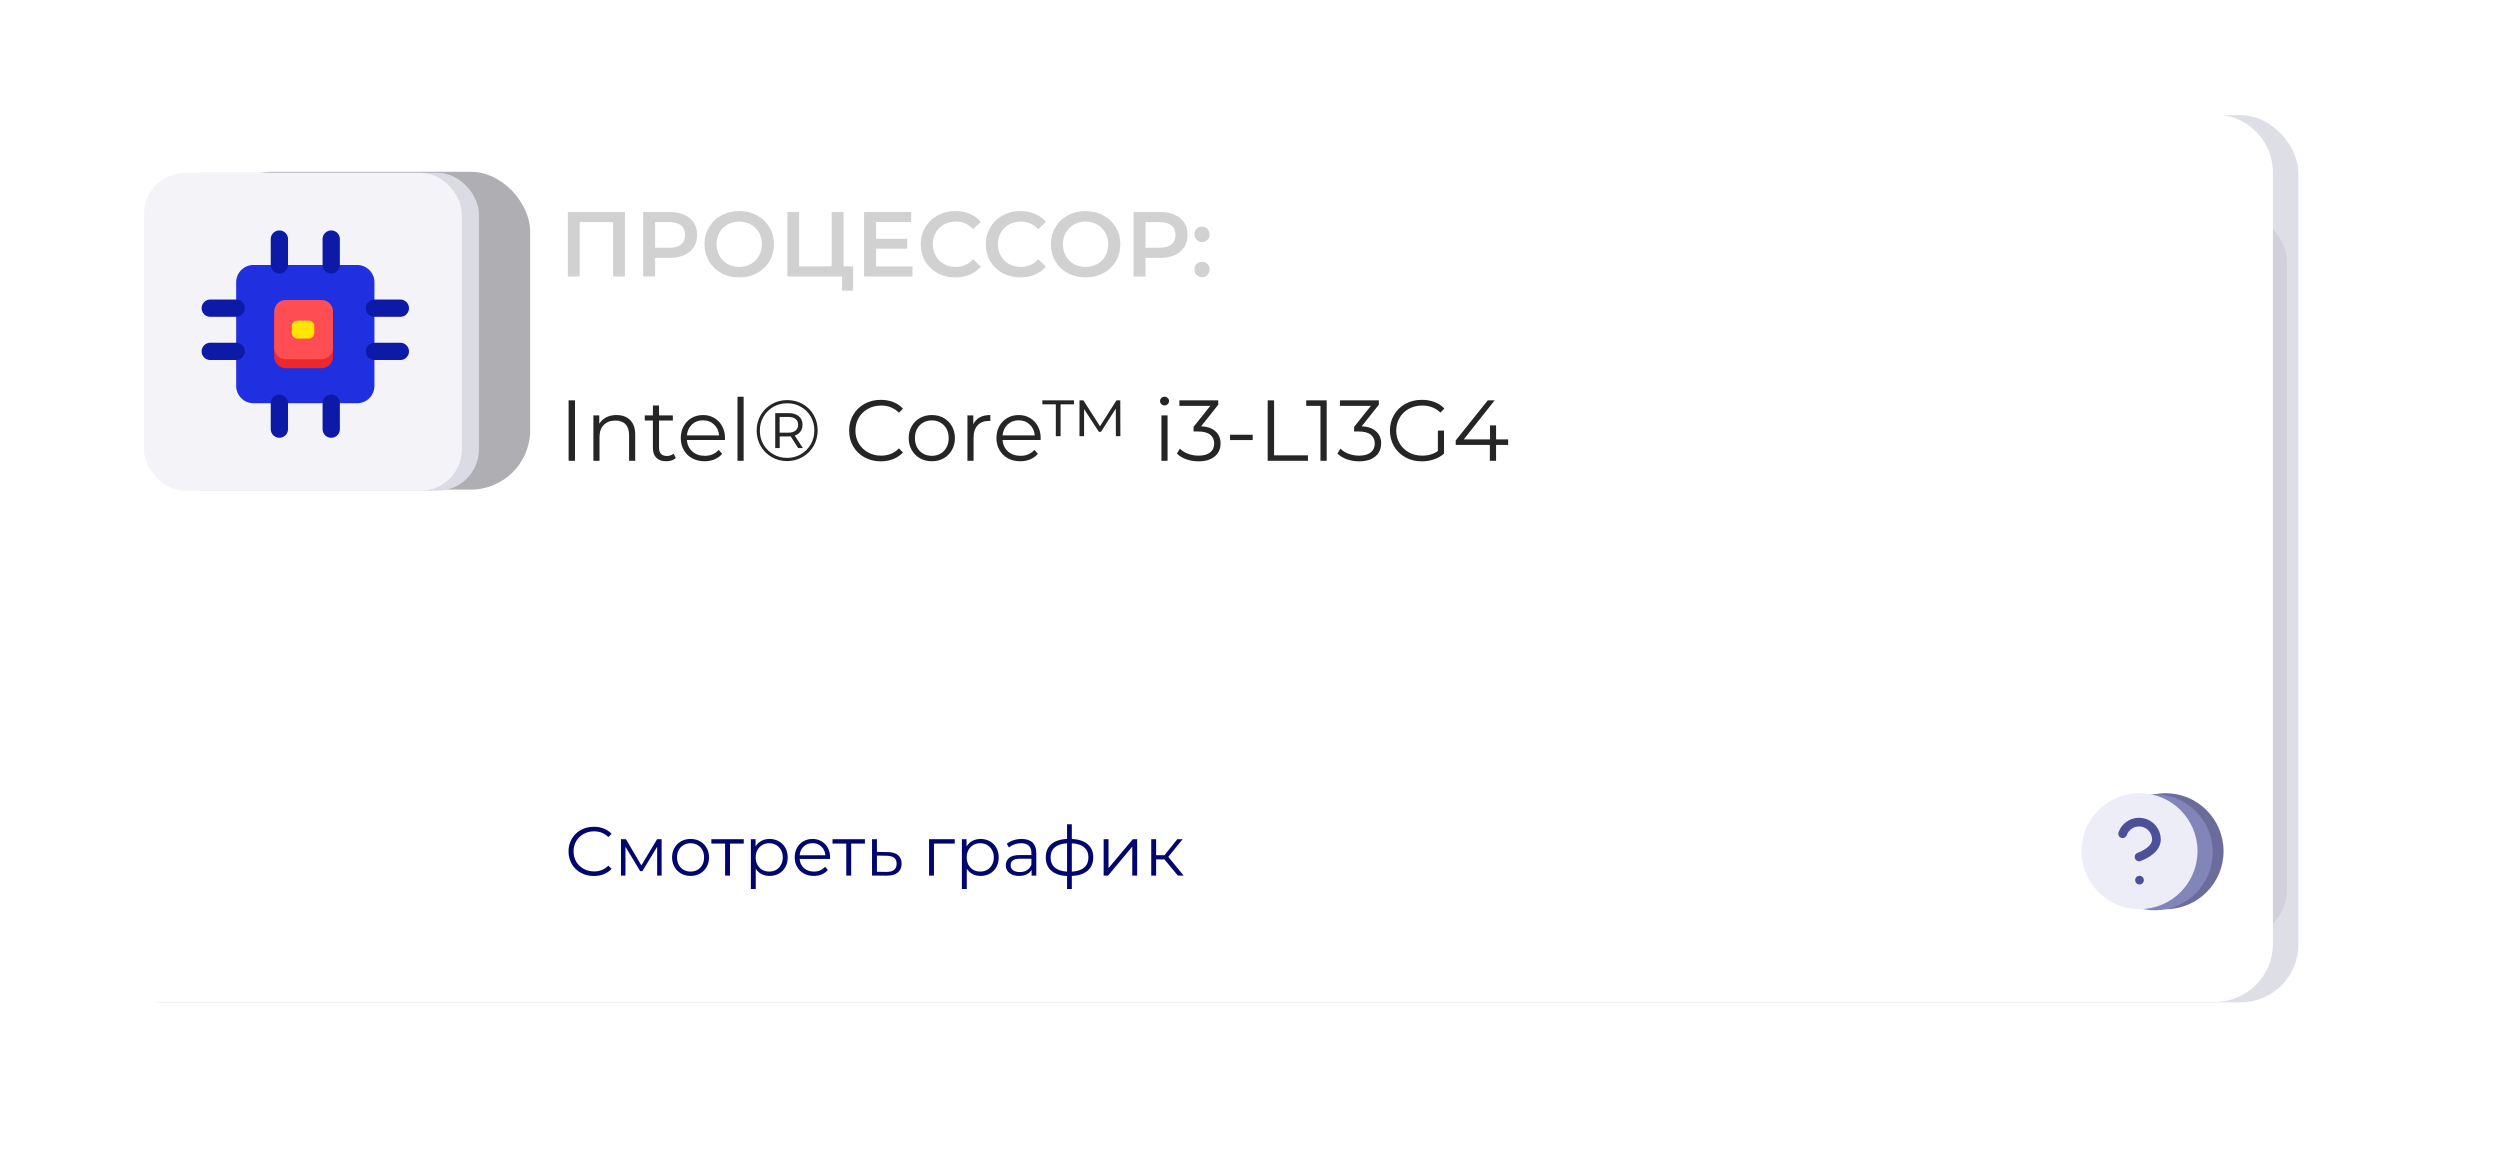 <?xml version="1.0" encoding="UTF-8"?> <svg xmlns="http://www.w3.org/2000/svg" width="434" height="200" viewBox="0 0 434 200" fill="none"> <g opacity="0.6" filter="url(#filter0_f_377_7352)"> <rect x="37" y="36.886" width="360" height="126" rx="8.456" fill="#2E0B2A"></rect> </g> <rect opacity="0.9" x="18" y="20" width="381" height="154" rx="10.007" fill="#DBDBE4"></rect> <rect x="16.001" y="19.886" width="378.577" height="154.049" rx="76.725" fill="url(#paint0_linear_377_7352)"></rect> <path d="M16 29.955C16 24.394 20.508 19.887 26.069 19.887H384.509C390.07 19.887 394.577 24.394 394.577 29.955V163.867C394.577 169.427 390.07 173.935 384.509 173.935H26.069C20.508 173.935 16 169.427 16 163.867V29.955Z" fill="white"></path> <path d="M108.488 36.8V48H106.44V38.56H100.632V48H98.584V36.8H108.488ZM116.254 36.8C117.225 36.8 118.067 36.96 118.782 37.28C119.507 37.6 120.062 38.059 120.446 38.656C120.83 39.253 121.022 39.963 121.022 40.784C121.022 41.595 120.83 42.304 120.446 42.912C120.062 43.509 119.507 43.968 118.782 44.288C118.067 44.608 117.225 44.768 116.254 44.768H113.726V48H111.646V36.8H116.254ZM116.158 43.008C117.065 43.008 117.753 42.816 118.222 42.432C118.691 42.048 118.926 41.499 118.926 40.784C118.926 40.069 118.691 39.52 118.222 39.136C117.753 38.752 117.065 38.56 116.158 38.56H113.726V43.008H116.158ZM128.33 48.16C127.189 48.16 126.159 47.915 125.242 47.424C124.325 46.923 123.605 46.235 123.082 45.36C122.559 44.475 122.298 43.488 122.298 42.4C122.298 41.312 122.559 40.331 123.082 39.456C123.605 38.571 124.325 37.883 125.242 37.392C126.159 36.891 127.189 36.64 128.33 36.64C129.471 36.64 130.501 36.891 131.418 37.392C132.335 37.883 133.055 38.565 133.578 39.44C134.101 40.315 134.362 41.301 134.362 42.4C134.362 43.499 134.101 44.485 133.578 45.36C133.055 46.235 132.335 46.923 131.418 47.424C130.501 47.915 129.471 48.16 128.33 48.16ZM128.33 46.336C129.077 46.336 129.749 46.171 130.346 45.84C130.943 45.499 131.413 45.029 131.754 44.432C132.095 43.824 132.266 43.147 132.266 42.4C132.266 41.653 132.095 40.981 131.754 40.384C131.413 39.776 130.943 39.307 130.346 38.976C129.749 38.635 129.077 38.464 128.33 38.464C127.583 38.464 126.911 38.635 126.314 38.976C125.717 39.307 125.247 39.776 124.906 40.384C124.565 40.981 124.394 41.653 124.394 42.4C124.394 43.147 124.565 43.824 124.906 44.432C125.247 45.029 125.717 45.499 126.314 45.84C126.911 46.171 127.583 46.336 128.33 46.336ZM148.102 46.24V50.464H146.182V48H136.678V36.8H138.726V46.24H144.374V36.8H146.438V46.24H148.102ZM158.406 46.256V48H150.006V36.8H158.182V38.544H152.086V41.456H157.494V43.168H152.086V46.256H158.406ZM165.829 48.16C164.699 48.16 163.675 47.915 162.757 47.424C161.851 46.923 161.136 46.235 160.613 45.36C160.101 44.485 159.845 43.499 159.845 42.4C159.845 41.301 160.107 40.315 160.629 39.44C161.152 38.565 161.867 37.883 162.773 37.392C163.691 36.891 164.715 36.64 165.845 36.64C166.763 36.64 167.6 36.8 168.357 37.12C169.115 37.44 169.755 37.904 170.277 38.512L168.933 39.776C168.123 38.901 167.125 38.464 165.941 38.464C165.173 38.464 164.485 38.635 163.877 38.976C163.269 39.307 162.795 39.771 162.453 40.368C162.112 40.965 161.941 41.643 161.941 42.4C161.941 43.157 162.112 43.835 162.453 44.432C162.795 45.029 163.269 45.499 163.877 45.84C164.485 46.171 165.173 46.336 165.941 46.336C167.125 46.336 168.123 45.893 168.933 45.008L170.277 46.288C169.755 46.896 169.109 47.36 168.341 47.68C167.584 48 166.747 48.16 165.829 48.16ZM177.126 48.16C175.996 48.16 174.972 47.915 174.054 47.424C173.148 46.923 172.433 46.235 171.91 45.36C171.398 44.485 171.142 43.499 171.142 42.4C171.142 41.301 171.404 40.315 171.926 39.44C172.449 38.565 173.164 37.883 174.07 37.392C174.988 36.891 176.012 36.64 177.142 36.64C178.06 36.64 178.897 36.8 179.654 37.12C180.412 37.44 181.052 37.904 181.574 38.512L180.23 39.776C179.42 38.901 178.422 38.464 177.238 38.464C176.47 38.464 175.782 38.635 175.174 38.976C174.566 39.307 174.092 39.771 173.75 40.368C173.409 40.965 173.238 41.643 173.238 42.4C173.238 43.157 173.409 43.835 173.75 44.432C174.092 45.029 174.566 45.499 175.174 45.84C175.782 46.171 176.47 46.336 177.238 46.336C178.422 46.336 179.42 45.893 180.23 45.008L181.574 46.288C181.052 46.896 180.406 47.36 179.638 47.68C178.881 48 178.044 48.16 177.126 48.16ZM188.455 48.16C187.314 48.16 186.284 47.915 185.367 47.424C184.45 46.923 183.73 46.235 183.207 45.36C182.684 44.475 182.423 43.488 182.423 42.4C182.423 41.312 182.684 40.331 183.207 39.456C183.73 38.571 184.45 37.883 185.367 37.392C186.284 36.891 187.314 36.64 188.455 36.64C189.596 36.64 190.626 36.891 191.543 37.392C192.46 37.883 193.18 38.565 193.703 39.44C194.226 40.315 194.487 41.301 194.487 42.4C194.487 43.499 194.226 44.485 193.703 45.36C193.18 46.235 192.46 46.923 191.543 47.424C190.626 47.915 189.596 48.16 188.455 48.16ZM188.455 46.336C189.202 46.336 189.874 46.171 190.471 45.84C191.068 45.499 191.538 45.029 191.879 44.432C192.22 43.824 192.391 43.147 192.391 42.4C192.391 41.653 192.22 40.981 191.879 40.384C191.538 39.776 191.068 39.307 190.471 38.976C189.874 38.635 189.202 38.464 188.455 38.464C187.708 38.464 187.036 38.635 186.439 38.976C185.842 39.307 185.372 39.776 185.031 40.384C184.69 40.981 184.519 41.653 184.519 42.4C184.519 43.147 184.69 43.824 185.031 44.432C185.372 45.029 185.842 45.499 186.439 45.84C187.036 46.171 187.708 46.336 188.455 46.336ZM201.395 36.8C202.365 36.8 203.208 36.96 203.923 37.28C204.648 37.6 205.203 38.059 205.587 38.656C205.971 39.253 206.163 39.963 206.163 40.784C206.163 41.595 205.971 42.304 205.587 42.912C205.203 43.509 204.648 43.968 203.923 44.288C203.208 44.608 202.365 44.768 201.395 44.768H198.867V48H196.787V36.8H201.395ZM201.299 43.008C202.205 43.008 202.893 42.816 203.363 42.432C203.832 42.048 204.067 41.499 204.067 40.784C204.067 40.069 203.832 39.52 203.363 39.136C202.893 38.752 202.205 38.56 201.299 38.56H198.867V43.008H201.299ZM208.671 42.016C208.308 42.016 207.999 41.893 207.743 41.648C207.487 41.392 207.359 41.072 207.359 40.688C207.359 40.293 207.481 39.973 207.727 39.728C207.983 39.483 208.297 39.36 208.671 39.36C209.044 39.36 209.353 39.483 209.599 39.728C209.855 39.973 209.983 40.293 209.983 40.688C209.983 41.072 209.855 41.392 209.599 41.648C209.343 41.893 209.033 42.016 208.671 42.016ZM208.671 48.112C208.308 48.112 207.999 47.989 207.743 47.744C207.487 47.488 207.359 47.168 207.359 46.784C207.359 46.389 207.481 46.069 207.727 45.824C207.983 45.579 208.297 45.456 208.671 45.456C209.044 45.456 209.353 45.579 209.599 45.824C209.855 46.069 209.983 46.389 209.983 46.784C209.983 47.168 209.855 47.488 209.599 47.744C209.343 47.989 209.033 48.112 208.671 48.112Z" fill="#D1D1D1"></path> <path d="M98.71 69.5H99.82V80H98.71V69.5ZM107.031 72.05C108.021 72.05 108.806 72.34 109.386 72.92C109.976 73.49 110.271 74.325 110.271 75.425V80H109.206V75.53C109.206 74.71 109.001 74.085 108.591 73.655C108.181 73.225 107.596 73.01 106.836 73.01C105.986 73.01 105.311 73.265 104.811 73.775C104.321 74.275 104.076 74.97 104.076 75.86V80H103.011V72.11H104.031V73.565C104.321 73.085 104.721 72.715 105.231 72.455C105.751 72.185 106.351 72.05 107.031 72.05ZM117.318 79.52C117.118 79.7 116.868 79.84 116.568 79.94C116.278 80.03 115.973 80.075 115.653 80.075C114.913 80.075 114.343 79.875 113.943 79.475C113.543 79.075 113.343 78.51 113.343 77.78V73.01H111.933V72.11H113.343V70.385H114.408V72.11H116.808V73.01H114.408V77.72C114.408 78.19 114.523 78.55 114.753 78.8C114.993 79.04 115.333 79.16 115.773 79.16C115.993 79.16 116.203 79.125 116.403 79.055C116.613 78.985 116.793 78.885 116.943 78.755L117.318 79.52ZM125.848 76.385H119.248C119.308 77.205 119.623 77.87 120.193 78.38C120.763 78.88 121.483 79.13 122.353 79.13C122.843 79.13 123.293 79.045 123.703 78.875C124.113 78.695 124.468 78.435 124.768 78.095L125.368 78.785C125.018 79.205 124.578 79.525 124.048 79.745C123.528 79.965 122.953 80.075 122.323 80.075C121.513 80.075 120.793 79.905 120.163 79.565C119.543 79.215 119.058 78.735 118.708 78.125C118.358 77.515 118.183 76.825 118.183 76.055C118.183 75.285 118.348 74.595 118.678 73.985C119.018 73.375 119.478 72.9 120.058 72.56C120.648 72.22 121.308 72.05 122.038 72.05C122.768 72.05 123.423 72.22 124.003 72.56C124.583 72.9 125.038 73.375 125.368 73.985C125.698 74.585 125.863 75.275 125.863 76.055L125.848 76.385ZM122.038 72.965C121.278 72.965 120.638 73.21 120.118 73.7C119.608 74.18 119.318 74.81 119.248 75.59H124.843C124.773 74.81 124.478 74.18 123.958 73.7C123.448 73.21 122.808 72.965 122.038 72.965ZM128.031 68.87H129.096V80H128.031V68.87ZM136.664 69.455C137.654 69.455 138.549 69.685 139.349 70.145C140.159 70.605 140.794 71.24 141.254 72.05C141.714 72.85 141.944 73.74 141.944 74.72C141.944 75.7 141.709 76.6 141.239 77.42C140.769 78.23 140.129 78.87 139.319 79.34C138.509 79.81 137.614 80.045 136.634 80.045C135.654 80.045 134.759 79.81 133.949 79.34C133.149 78.87 132.514 78.23 132.044 77.42C131.584 76.61 131.354 75.72 131.354 74.75C131.354 73.78 131.584 72.89 132.044 72.08C132.514 71.27 133.154 70.63 133.964 70.16C134.774 69.69 135.674 69.455 136.664 69.455ZM136.634 79.49C137.514 79.49 138.314 79.28 139.034 78.86C139.754 78.43 140.324 77.855 140.744 77.135C141.164 76.405 141.374 75.6 141.374 74.72C141.374 73.84 141.169 73.045 140.759 72.335C140.349 71.615 139.784 71.05 139.064 70.64C138.354 70.22 137.554 70.01 136.664 70.01C135.774 70.01 134.964 70.22 134.234 70.64C133.514 71.06 132.944 71.635 132.524 72.365C132.114 73.085 131.909 73.88 131.909 74.75C131.909 75.62 132.114 76.42 132.524 77.15C132.944 77.87 133.514 78.44 134.234 78.86C134.954 79.28 135.754 79.49 136.634 79.49ZM139.319 73.73C139.319 74.19 139.199 74.585 138.959 74.915C138.729 75.235 138.399 75.47 137.969 75.62L139.379 77.78H138.569L137.264 75.755C137.184 75.765 137.069 75.77 136.919 75.77H135.359V77.78H134.579V71.72H136.919C137.659 71.72 138.244 71.9 138.674 72.26C139.104 72.62 139.319 73.11 139.319 73.73ZM136.874 75.11C137.404 75.11 137.814 74.99 138.104 74.75C138.404 74.51 138.554 74.17 138.554 73.73C138.554 73.3 138.404 72.97 138.104 72.74C137.814 72.5 137.404 72.38 136.874 72.38H135.344V75.11H136.874ZM152.899 80.09C151.859 80.09 150.919 79.86 150.079 79.4C149.249 78.94 148.594 78.305 148.114 77.495C147.644 76.675 147.409 75.76 147.409 74.75C147.409 73.74 147.644 72.83 148.114 72.02C148.594 71.2 149.254 70.56 150.094 70.1C150.934 69.64 151.874 69.41 152.914 69.41C153.694 69.41 154.414 69.54 155.074 69.8C155.734 70.06 156.294 70.44 156.754 70.94L156.049 71.645C155.229 70.815 154.194 70.4 152.944 70.4C152.114 70.4 151.359 70.59 150.679 70.97C149.999 71.35 149.464 71.87 149.074 72.53C148.694 73.19 148.504 73.93 148.504 74.75C148.504 75.57 148.694 76.31 149.074 76.97C149.464 77.63 149.999 78.15 150.679 78.53C151.359 78.91 152.114 79.1 152.944 79.1C154.204 79.1 155.239 78.68 156.049 77.84L156.754 78.545C156.294 79.045 155.729 79.43 155.059 79.7C154.399 79.96 153.679 80.09 152.899 80.09ZM161.769 80.075C161.009 80.075 160.324 79.905 159.714 79.565C159.104 79.215 158.624 78.735 158.274 78.125C157.924 77.515 157.749 76.825 157.749 76.055C157.749 75.285 157.924 74.595 158.274 73.985C158.624 73.375 159.104 72.9 159.714 72.56C160.324 72.22 161.009 72.05 161.769 72.05C162.529 72.05 163.214 72.22 163.824 72.56C164.434 72.9 164.909 73.375 165.249 73.985C165.599 74.595 165.774 75.285 165.774 76.055C165.774 76.825 165.599 77.515 165.249 78.125C164.909 78.735 164.434 79.215 163.824 79.565C163.214 79.905 162.529 80.075 161.769 80.075ZM161.769 79.13C162.329 79.13 162.829 79.005 163.269 78.755C163.719 78.495 164.069 78.13 164.319 77.66C164.569 77.19 164.694 76.655 164.694 76.055C164.694 75.455 164.569 74.92 164.319 74.45C164.069 73.98 163.719 73.62 163.269 73.37C162.829 73.11 162.329 72.98 161.769 72.98C161.209 72.98 160.704 73.11 160.254 73.37C159.814 73.62 159.464 73.98 159.204 74.45C158.954 74.92 158.829 75.455 158.829 76.055C158.829 76.655 158.954 77.19 159.204 77.66C159.464 78.13 159.814 78.495 160.254 78.755C160.704 79.005 161.209 79.13 161.769 79.13ZM168.968 73.655C169.218 73.125 169.588 72.725 170.078 72.455C170.578 72.185 171.193 72.05 171.923 72.05V73.085L171.668 73.07C170.838 73.07 170.188 73.325 169.718 73.835C169.248 74.345 169.013 75.06 169.013 75.98V80H167.948V72.11H168.968V73.655ZM180.648 76.385H174.048C174.108 77.205 174.423 77.87 174.993 78.38C175.563 78.88 176.283 79.13 177.153 79.13C177.643 79.13 178.093 79.045 178.503 78.875C178.913 78.695 179.268 78.435 179.568 78.095L180.168 78.785C179.818 79.205 179.378 79.525 178.848 79.745C178.328 79.965 177.753 80.075 177.123 80.075C176.313 80.075 175.593 79.905 174.963 79.565C174.343 79.215 173.858 78.735 173.508 78.125C173.158 77.515 172.983 76.825 172.983 76.055C172.983 75.285 173.148 74.595 173.478 73.985C173.818 73.375 174.278 72.9 174.858 72.56C175.448 72.22 176.108 72.05 176.838 72.05C177.568 72.05 178.223 72.22 178.803 72.56C179.383 72.9 179.838 73.375 180.168 73.985C180.498 74.585 180.663 75.275 180.663 76.055L180.648 76.385ZM176.838 72.965C176.078 72.965 175.438 73.21 174.918 73.7C174.408 74.18 174.118 74.81 174.048 75.59H179.643C179.573 74.81 179.278 74.18 178.758 73.7C178.248 73.21 177.608 72.965 176.838 72.965ZM180.952 69.5H186.442V70.19H184.117V75.725H183.292V70.19H180.952V69.5ZM193.717 75.725L193.702 70.925L191.137 74.96H190.762L188.197 71.015V75.725H187.402V69.5H188.077L190.957 74L193.822 69.5H194.482L194.497 75.725H193.717ZM201.625 72.11H202.69V80H201.625V72.11ZM202.165 70.385C201.945 70.385 201.76 70.31 201.61 70.16C201.46 70.01 201.385 69.83 201.385 69.62C201.385 69.42 201.46 69.245 201.61 69.095C201.76 68.945 201.945 68.87 202.165 68.87C202.385 68.87 202.57 68.945 202.72 69.095C202.87 69.235 202.945 69.405 202.945 69.605C202.945 69.825 202.87 70.01 202.72 70.16C202.57 70.31 202.385 70.385 202.165 70.385ZM208.518 74C209.618 74.06 210.453 74.36 211.023 74.9C211.603 75.43 211.893 76.125 211.893 76.985C211.893 77.585 211.748 78.12 211.458 78.59C211.168 79.05 210.738 79.415 210.168 79.685C209.598 79.955 208.903 80.09 208.083 80.09C207.323 80.09 206.603 79.97 205.923 79.73C205.253 79.48 204.713 79.15 204.303 78.74L204.828 77.885C205.178 78.245 205.643 78.54 206.223 78.77C206.803 78.99 207.423 79.1 208.083 79.1C208.943 79.1 209.608 78.915 210.078 78.545C210.548 78.165 210.783 77.645 210.783 76.985C210.783 76.335 210.548 75.825 210.078 75.455C209.608 75.085 208.898 74.9 207.948 74.9H207.198V74.105L210.108 70.46H204.738V69.5H211.488V70.265L208.518 74ZM213.535 75.47H217.465V76.4H213.535V75.47ZM220.072 69.5H221.182V79.04H227.062V80H220.072V69.5ZM230.314 69.5V80H229.234V70.46H226.759V69.5H230.314ZM236.394 74C237.494 74.06 238.329 74.36 238.899 74.9C239.479 75.43 239.769 76.125 239.769 76.985C239.769 77.585 239.624 78.12 239.334 78.59C239.044 79.05 238.614 79.415 238.044 79.685C237.474 79.955 236.779 80.09 235.959 80.09C235.199 80.09 234.479 79.97 233.799 79.73C233.129 79.48 232.589 79.15 232.179 78.74L232.704 77.885C233.054 78.245 233.519 78.54 234.099 78.77C234.679 78.99 235.299 79.1 235.959 79.1C236.819 79.1 237.484 78.915 237.954 78.545C238.424 78.165 238.659 77.645 238.659 76.985C238.659 76.335 238.424 75.825 237.954 75.455C237.484 75.085 236.774 74.9 235.824 74.9H235.074V74.105L237.984 70.46H232.614V69.5H239.364V70.265L236.394 74ZM249.616 74.75H250.681V78.755C250.191 79.185 249.611 79.515 248.941 79.745C248.271 79.975 247.566 80.09 246.826 80.09C245.776 80.09 244.831 79.86 243.991 79.4C243.151 78.94 242.491 78.305 242.011 77.495C241.531 76.675 241.291 75.76 241.291 74.75C241.291 73.74 241.531 72.83 242.011 72.02C242.491 71.2 243.151 70.56 243.991 70.1C244.831 69.64 245.781 69.41 246.841 69.41C247.641 69.41 248.376 69.54 249.046 69.8C249.716 70.05 250.281 70.425 250.741 70.925L250.051 71.63C249.221 70.81 248.166 70.4 246.886 70.4C246.036 70.4 245.266 70.59 244.576 70.97C243.896 71.34 243.361 71.86 242.971 72.53C242.581 73.19 242.386 73.93 242.386 74.75C242.386 75.57 242.581 76.31 242.971 76.97C243.361 77.63 243.896 78.15 244.576 78.53C245.256 78.91 246.021 79.1 246.871 79.1C247.951 79.1 248.866 78.83 249.616 78.29V74.75ZM261.817 77.24H259.717V80H258.637V77.24H252.712V76.46L258.277 69.5H259.477L254.107 76.28H258.667V73.85H259.717V76.28H261.817V77.24Z" fill="#252525"></path> <g opacity="0.4" filter="url(#filter1_f_377_7352)"> <rect x="36.863" y="29.826" width="55.175" height="55.175" rx="10.32" fill="#37353F"></rect> </g> <rect x="27.967" y="30" width="55.175" height="55.175" rx="7.152" fill="#DBDBE4"></rect> <rect x="25" y="30" width="55.175" height="55.175" rx="7.152" fill="#F4F3F7"></rect> <g clip-path="url(#clip0_377_7352)"> <path d="M62 46H44C42.343 46 41 47.343 41 49V67C41 68.657 42.343 70 44 70H62C63.657 70 65 68.657 65 67V49C65 47.343 63.657 46 62 46Z" fill="#202FE0"></path> <path d="M55.807 53.64H49.603C48.499 53.64 47.603 54.535 47.603 55.64V61.925C47.603 63.03 48.499 63.925 49.603 63.925H55.807C56.912 63.925 57.807 63.03 57.807 61.925V55.64C57.807 54.535 56.912 53.64 55.807 53.64Z" fill="#ED272E"></path> <path d="M55.807 52.075H49.603C48.499 52.075 47.603 52.97 47.603 54.075V60.36C47.603 61.465 48.499 62.36 49.603 62.36H55.807C56.912 62.36 57.807 61.465 57.807 60.36V54.075C57.807 52.97 56.912 52.075 55.807 52.075Z" fill="#FF4D54"></path> <path d="M53.565 55.652H51.652C51.1 55.652 50.652 56.1 50.652 56.652V57.782C50.652 58.335 51.1 58.782 51.652 58.782H53.565C54.118 58.782 54.565 58.335 54.565 57.782V56.652C54.565 56.1 54.118 55.652 53.565 55.652Z" fill="#FFE500"></path> <path d="M48.5 41.5V46" stroke="#0D1AA7" stroke-width="3" stroke-linecap="round" stroke-linejoin="round"></path> <path d="M57.5 41.5V46" stroke="#0D1AA7" stroke-width="3" stroke-linecap="round" stroke-linejoin="round"></path> <path d="M48.5 70V74.5" stroke="#0D1AA7" stroke-width="3" stroke-linecap="round" stroke-linejoin="round"></path> <path d="M57.5 70V74.5" stroke="#0D1AA7" stroke-width="3" stroke-linecap="round" stroke-linejoin="round"></path> <path d="M65 53.5H69.5" stroke="#0D1AA7" stroke-width="3" stroke-linecap="round" stroke-linejoin="round"></path> <path d="M65 61H69.5" stroke="#0D1AA7" stroke-width="3" stroke-linecap="round" stroke-linejoin="round"></path> <path d="M36.5 53.5H41" stroke="#0D1AA7" stroke-width="3" stroke-linecap="round" stroke-linejoin="round"></path> <path d="M36.5 61H41" stroke="#0D1AA7" stroke-width="3" stroke-linecap="round" stroke-linejoin="round"></path> </g> <g opacity="0.7"> <g filter="url(#filter2_f_377_7352)"> <path d="M375.939 157.834C381.5 157.834 386.008 153.327 386.008 147.766C386.008 142.205 381.5 137.697 375.939 137.697C370.378 137.697 365.87 142.205 365.87 147.766C365.87 153.327 370.378 157.834 375.939 157.834Z" fill="#2B2E70"></path> </g> <path d="M374.069 158.024C379.63 158.024 384.137 153.516 384.137 147.955C384.137 142.395 379.63 137.887 374.069 137.887C368.508 137.887 364 142.395 364 147.955C364 153.516 368.508 158.024 374.069 158.024Z" fill="#4D5199"></path> <path d="M371.418 157.826C376.979 157.826 381.487 153.318 381.487 147.757C381.487 142.196 376.979 137.688 371.418 137.688C365.858 137.688 361.35 142.196 361.35 147.757C361.35 153.318 365.858 157.826 371.418 157.826Z" fill="#E4E5F4"></path> <path d="M368.488 144.736C368.725 144.063 369.192 143.496 369.807 143.134C370.422 142.773 371.145 142.641 371.848 142.762C372.551 142.882 373.189 143.248 373.649 143.793C374.108 144.339 374.359 145.03 374.358 145.743C374.358 147.757 371.338 148.764 371.338 148.764" fill="#E4E5F4"></path> <path d="M368.488 144.736C368.725 144.063 369.192 143.496 369.807 143.134C370.422 142.773 371.145 142.641 371.848 142.762C372.551 142.882 373.189 143.248 373.649 143.793C374.108 144.339 374.359 145.03 374.358 145.743C374.358 147.757 371.338 148.764 371.338 148.764" stroke="#00066E" stroke-width="1.51" stroke-linecap="round" stroke-linejoin="round"></path> <path d="M371.416 152.791H371.42" stroke="#00066E" stroke-width="1.51" stroke-linecap="round" stroke-linejoin="round"></path> </g> <path d="M103.088 152.072C102.256 152.072 101.504 151.888 100.832 151.52C100.168 151.152 99.644 150.644 99.26 149.996C98.884 149.34 98.696 148.608 98.696 147.8C98.696 146.992 98.884 146.264 99.26 145.616C99.644 144.96 100.172 144.448 100.844 144.08C101.516 143.712 102.268 143.528 103.1 143.528C103.724 143.528 104.3 143.632 104.828 143.84C105.356 144.048 105.804 144.352 106.172 144.752L105.608 145.316C104.952 144.652 104.124 144.32 103.124 144.32C102.46 144.32 101.856 144.472 101.312 144.776C100.768 145.08 100.34 145.496 100.028 146.024C99.724 146.552 99.572 147.144 99.572 147.8C99.572 148.456 99.724 149.048 100.028 149.576C100.34 150.104 100.768 150.52 101.312 150.824C101.856 151.128 102.46 151.28 103.124 151.28C104.132 151.28 104.96 150.944 105.608 150.272L106.172 150.836C105.804 151.236 105.352 151.544 104.816 151.76C104.288 151.968 103.712 152.072 103.088 152.072ZM114.858 145.688V152H114.078V147.008L111.522 151.232H111.138L108.582 146.996V152H107.802V145.688H108.666L111.342 150.236L114.066 145.688H114.858ZM119.886 152.06C119.278 152.06 118.73 151.924 118.242 151.652C117.754 151.372 117.37 150.988 117.09 150.5C116.81 150.012 116.67 149.46 116.67 148.844C116.67 148.228 116.81 147.676 117.09 147.188C117.37 146.7 117.754 146.32 118.242 146.048C118.73 145.776 119.278 145.64 119.886 145.64C120.494 145.64 121.042 145.776 121.53 146.048C122.018 146.32 122.398 146.7 122.67 147.188C122.95 147.676 123.09 148.228 123.09 148.844C123.09 149.46 122.95 150.012 122.67 150.5C122.398 150.988 122.018 151.372 121.53 151.652C121.042 151.924 120.494 152.06 119.886 152.06ZM119.886 151.304C120.334 151.304 120.734 151.204 121.086 151.004C121.446 150.796 121.726 150.504 121.926 150.128C122.126 149.752 122.226 149.324 122.226 148.844C122.226 148.364 122.126 147.936 121.926 147.56C121.726 147.184 121.446 146.896 121.086 146.696C120.734 146.488 120.334 146.384 119.886 146.384C119.438 146.384 119.034 146.488 118.674 146.696C118.322 146.896 118.042 147.184 117.834 147.56C117.634 147.936 117.534 148.364 117.534 148.844C117.534 149.324 117.634 149.752 117.834 150.128C118.042 150.504 118.322 150.796 118.674 151.004C119.034 151.204 119.438 151.304 119.886 151.304ZM129.117 146.444H126.729V152H125.877V146.444H123.489V145.688H129.117V146.444ZM133.601 145.64C134.193 145.64 134.729 145.776 135.209 146.048C135.689 146.312 136.065 146.688 136.337 147.176C136.609 147.664 136.745 148.22 136.745 148.844C136.745 149.476 136.609 150.036 136.337 150.524C136.065 151.012 135.689 151.392 135.209 151.664C134.737 151.928 134.201 152.06 133.601 152.06C133.089 152.06 132.625 151.956 132.209 151.748C131.801 151.532 131.465 151.22 131.201 150.812V154.328H130.349V145.688H131.165V146.936C131.421 146.52 131.757 146.2 132.173 145.976C132.597 145.752 133.073 145.64 133.601 145.64ZM133.541 151.304C133.981 151.304 134.381 151.204 134.741 151.004C135.101 150.796 135.381 150.504 135.581 150.128C135.789 149.752 135.893 149.324 135.893 148.844C135.893 148.364 135.789 147.94 135.581 147.572C135.381 147.196 135.101 146.904 134.741 146.696C134.381 146.488 133.981 146.384 133.541 146.384C133.093 146.384 132.689 146.488 132.329 146.696C131.977 146.904 131.697 147.196 131.489 147.572C131.289 147.94 131.189 148.364 131.189 148.844C131.189 149.324 131.289 149.752 131.489 150.128C131.697 150.504 131.977 150.796 132.329 151.004C132.689 151.204 133.093 151.304 133.541 151.304ZM144.095 149.108H138.815C138.863 149.764 139.115 150.296 139.571 150.704C140.027 151.104 140.603 151.304 141.299 151.304C141.691 151.304 142.051 151.236 142.379 151.1C142.707 150.956 142.991 150.748 143.231 150.476L143.711 151.028C143.431 151.364 143.079 151.62 142.655 151.796C142.239 151.972 141.779 152.06 141.275 152.06C140.627 152.06 140.051 151.924 139.547 151.652C139.051 151.372 138.663 150.988 138.383 150.5C138.103 150.012 137.963 149.46 137.963 148.844C137.963 148.228 138.095 147.676 138.359 147.188C138.631 146.7 138.999 146.32 139.463 146.048C139.935 145.776 140.463 145.64 141.047 145.64C141.631 145.64 142.155 145.776 142.619 146.048C143.083 146.32 143.447 146.7 143.711 147.188C143.975 147.668 144.107 148.22 144.107 148.844L144.095 149.108ZM141.047 146.372C140.439 146.372 139.927 146.568 139.511 146.96C139.103 147.344 138.871 147.848 138.815 148.472H143.291C143.235 147.848 142.999 147.344 142.583 146.96C142.175 146.568 141.663 146.372 141.047 146.372ZM150.152 146.444H147.764V152H146.912V146.444H144.524V145.688H150.152V146.444ZM154.096 147.92C154.888 147.928 155.488 148.104 155.896 148.448C156.312 148.792 156.52 149.288 156.52 149.936C156.52 150.608 156.296 151.124 155.848 151.484C155.408 151.844 154.768 152.02 153.928 152.012L151.384 152V145.688H152.236V147.896L154.096 147.92ZM153.88 151.364C154.464 151.372 154.904 151.256 155.2 151.016C155.504 150.768 155.656 150.408 155.656 149.936C155.656 149.472 155.508 149.128 155.212 148.904C154.916 148.68 154.472 148.564 153.88 148.556L152.236 148.532V151.34L153.88 151.364ZM165.75 146.444H162.138V152H161.286V145.688H165.75V146.444ZM170.234 145.64C170.826 145.64 171.362 145.776 171.842 146.048C172.322 146.312 172.698 146.688 172.97 147.176C173.242 147.664 173.378 148.22 173.378 148.844C173.378 149.476 173.242 150.036 172.97 150.524C172.698 151.012 172.322 151.392 171.842 151.664C171.37 151.928 170.834 152.06 170.234 152.06C169.722 152.06 169.258 151.956 168.842 151.748C168.434 151.532 168.098 151.22 167.834 150.812V154.328H166.982V145.688H167.798V146.936C168.054 146.52 168.39 146.2 168.806 145.976C169.23 145.752 169.706 145.64 170.234 145.64ZM170.174 151.304C170.614 151.304 171.014 151.204 171.374 151.004C171.734 150.796 172.014 150.504 172.214 150.128C172.422 149.752 172.526 149.324 172.526 148.844C172.526 148.364 172.422 147.94 172.214 147.572C172.014 147.196 171.734 146.904 171.374 146.696C171.014 146.488 170.614 146.384 170.174 146.384C169.726 146.384 169.322 146.488 168.962 146.696C168.61 146.904 168.33 147.196 168.122 147.572C167.922 147.94 167.822 148.364 167.822 148.844C167.822 149.324 167.922 149.752 168.122 150.128C168.33 150.504 168.61 150.796 168.962 151.004C169.322 151.204 169.726 151.304 170.174 151.304ZM177.345 145.64C178.169 145.64 178.801 145.848 179.241 146.264C179.681 146.672 179.901 147.28 179.901 148.088V152H179.085V151.016C178.893 151.344 178.609 151.6 178.233 151.784C177.865 151.968 177.425 152.06 176.913 152.06C176.209 152.06 175.649 151.892 175.233 151.556C174.817 151.22 174.609 150.776 174.609 150.224C174.609 149.688 174.801 149.256 175.185 148.928C175.577 148.6 176.197 148.436 177.045 148.436H179.049V148.052C179.049 147.508 178.897 147.096 178.593 146.816C178.289 146.528 177.845 146.384 177.261 146.384C176.861 146.384 176.477 146.452 176.109 146.588C175.741 146.716 175.425 146.896 175.161 147.128L174.777 146.492C175.097 146.22 175.481 146.012 175.929 145.868C176.377 145.716 176.849 145.64 177.345 145.64ZM177.045 151.388C177.525 151.388 177.937 151.28 178.281 151.064C178.625 150.84 178.881 150.52 179.049 150.104V149.072H177.069C175.989 149.072 175.449 149.448 175.449 150.2C175.449 150.568 175.589 150.86 175.869 151.076C176.149 151.284 176.541 151.388 177.045 151.388ZM189.789 148.832C189.789 149.816 189.465 150.588 188.817 151.148C188.169 151.708 187.253 152.012 186.069 152.06V154.328H185.241V152.072C184.065 152.024 183.153 151.72 182.505 151.16C181.865 150.592 181.545 149.816 181.545 148.832C181.545 147.856 181.865 147.092 182.505 146.54C183.153 145.988 184.065 145.688 185.241 145.64V143.096H186.069V145.64C187.253 145.696 188.169 146 188.817 146.552C189.465 147.104 189.789 147.864 189.789 148.832ZM182.385 148.832C182.385 149.584 182.625 150.172 183.105 150.596C183.593 151.02 184.305 151.26 185.241 151.316V146.396C184.313 146.444 183.605 146.68 183.117 147.104C182.629 147.52 182.385 148.096 182.385 148.832ZM186.069 151.316C187.005 151.268 187.717 151.032 188.205 150.608C188.701 150.184 188.949 149.592 188.949 148.832C188.949 148.088 188.701 147.508 188.205 147.092C187.717 146.676 187.005 146.444 186.069 146.396V151.316ZM191.591 145.688H192.443V150.704L196.655 145.688H197.411V152H196.559V146.984L192.359 152H191.591V145.688ZM202.145 149.192H200.705V152H199.853V145.688H200.705V148.46H202.157L204.377 145.688H205.301L202.817 148.748L205.481 152H204.473L202.145 149.192Z" fill="#00066E"></path> <defs> <filter id="filter0_f_377_7352" x="0.345" y="0.231" width="433.31" height="199.31" filterUnits="userSpaceOnUse" color-interpolation-filters="sRGB"> <feFlood flood-opacity="0" result="BackgroundImageFix"></feFlood> <feBlend mode="normal" in="SourceGraphic" in2="BackgroundImageFix" result="shape"></feBlend> <feGaussianBlur stdDeviation="18.328" result="effect1_foregroundBlur_377_7352"></feGaussianBlur> </filter> <filter id="filter1_f_377_7352" x="16.559" y="9.521" width="95.784" height="95.784" filterUnits="userSpaceOnUse" color-interpolation-filters="sRGB"> <feFlood flood-opacity="0" result="BackgroundImageFix"></feFlood> <feBlend mode="normal" in="SourceGraphic" in2="BackgroundImageFix" result="shape"></feBlend> <feGaussianBlur stdDeviation="10.152" result="effect1_foregroundBlur_377_7352"></feGaussianBlur> </filter> <filter id="filter2_f_377_7352" x="356.844" y="128.671" width="38.19" height="38.19" filterUnits="userSpaceOnUse" color-interpolation-filters="sRGB"> <feFlood flood-opacity="0" result="BackgroundImageFix"></feFlood> <feBlend mode="normal" in="SourceGraphic" in2="BackgroundImageFix" result="shape"></feBlend> <feGaussianBlur stdDeviation="4.513" result="effect1_foregroundBlur_377_7352"></feGaussianBlur> </filter> <linearGradient id="paint0_linear_377_7352" x1="15.805" y1="56.935" x2="394.805" y2="40.435" gradientUnits="userSpaceOnUse"> <stop stop-color="white"></stop> <stop offset="1" stop-color="#D2D2D2" stop-opacity="0"></stop> </linearGradient> <clipPath id="clip0_377_7352"> <rect width="36" height="36" fill="white" transform="translate(35 40)"></rect> </clipPath> </defs> </svg> 